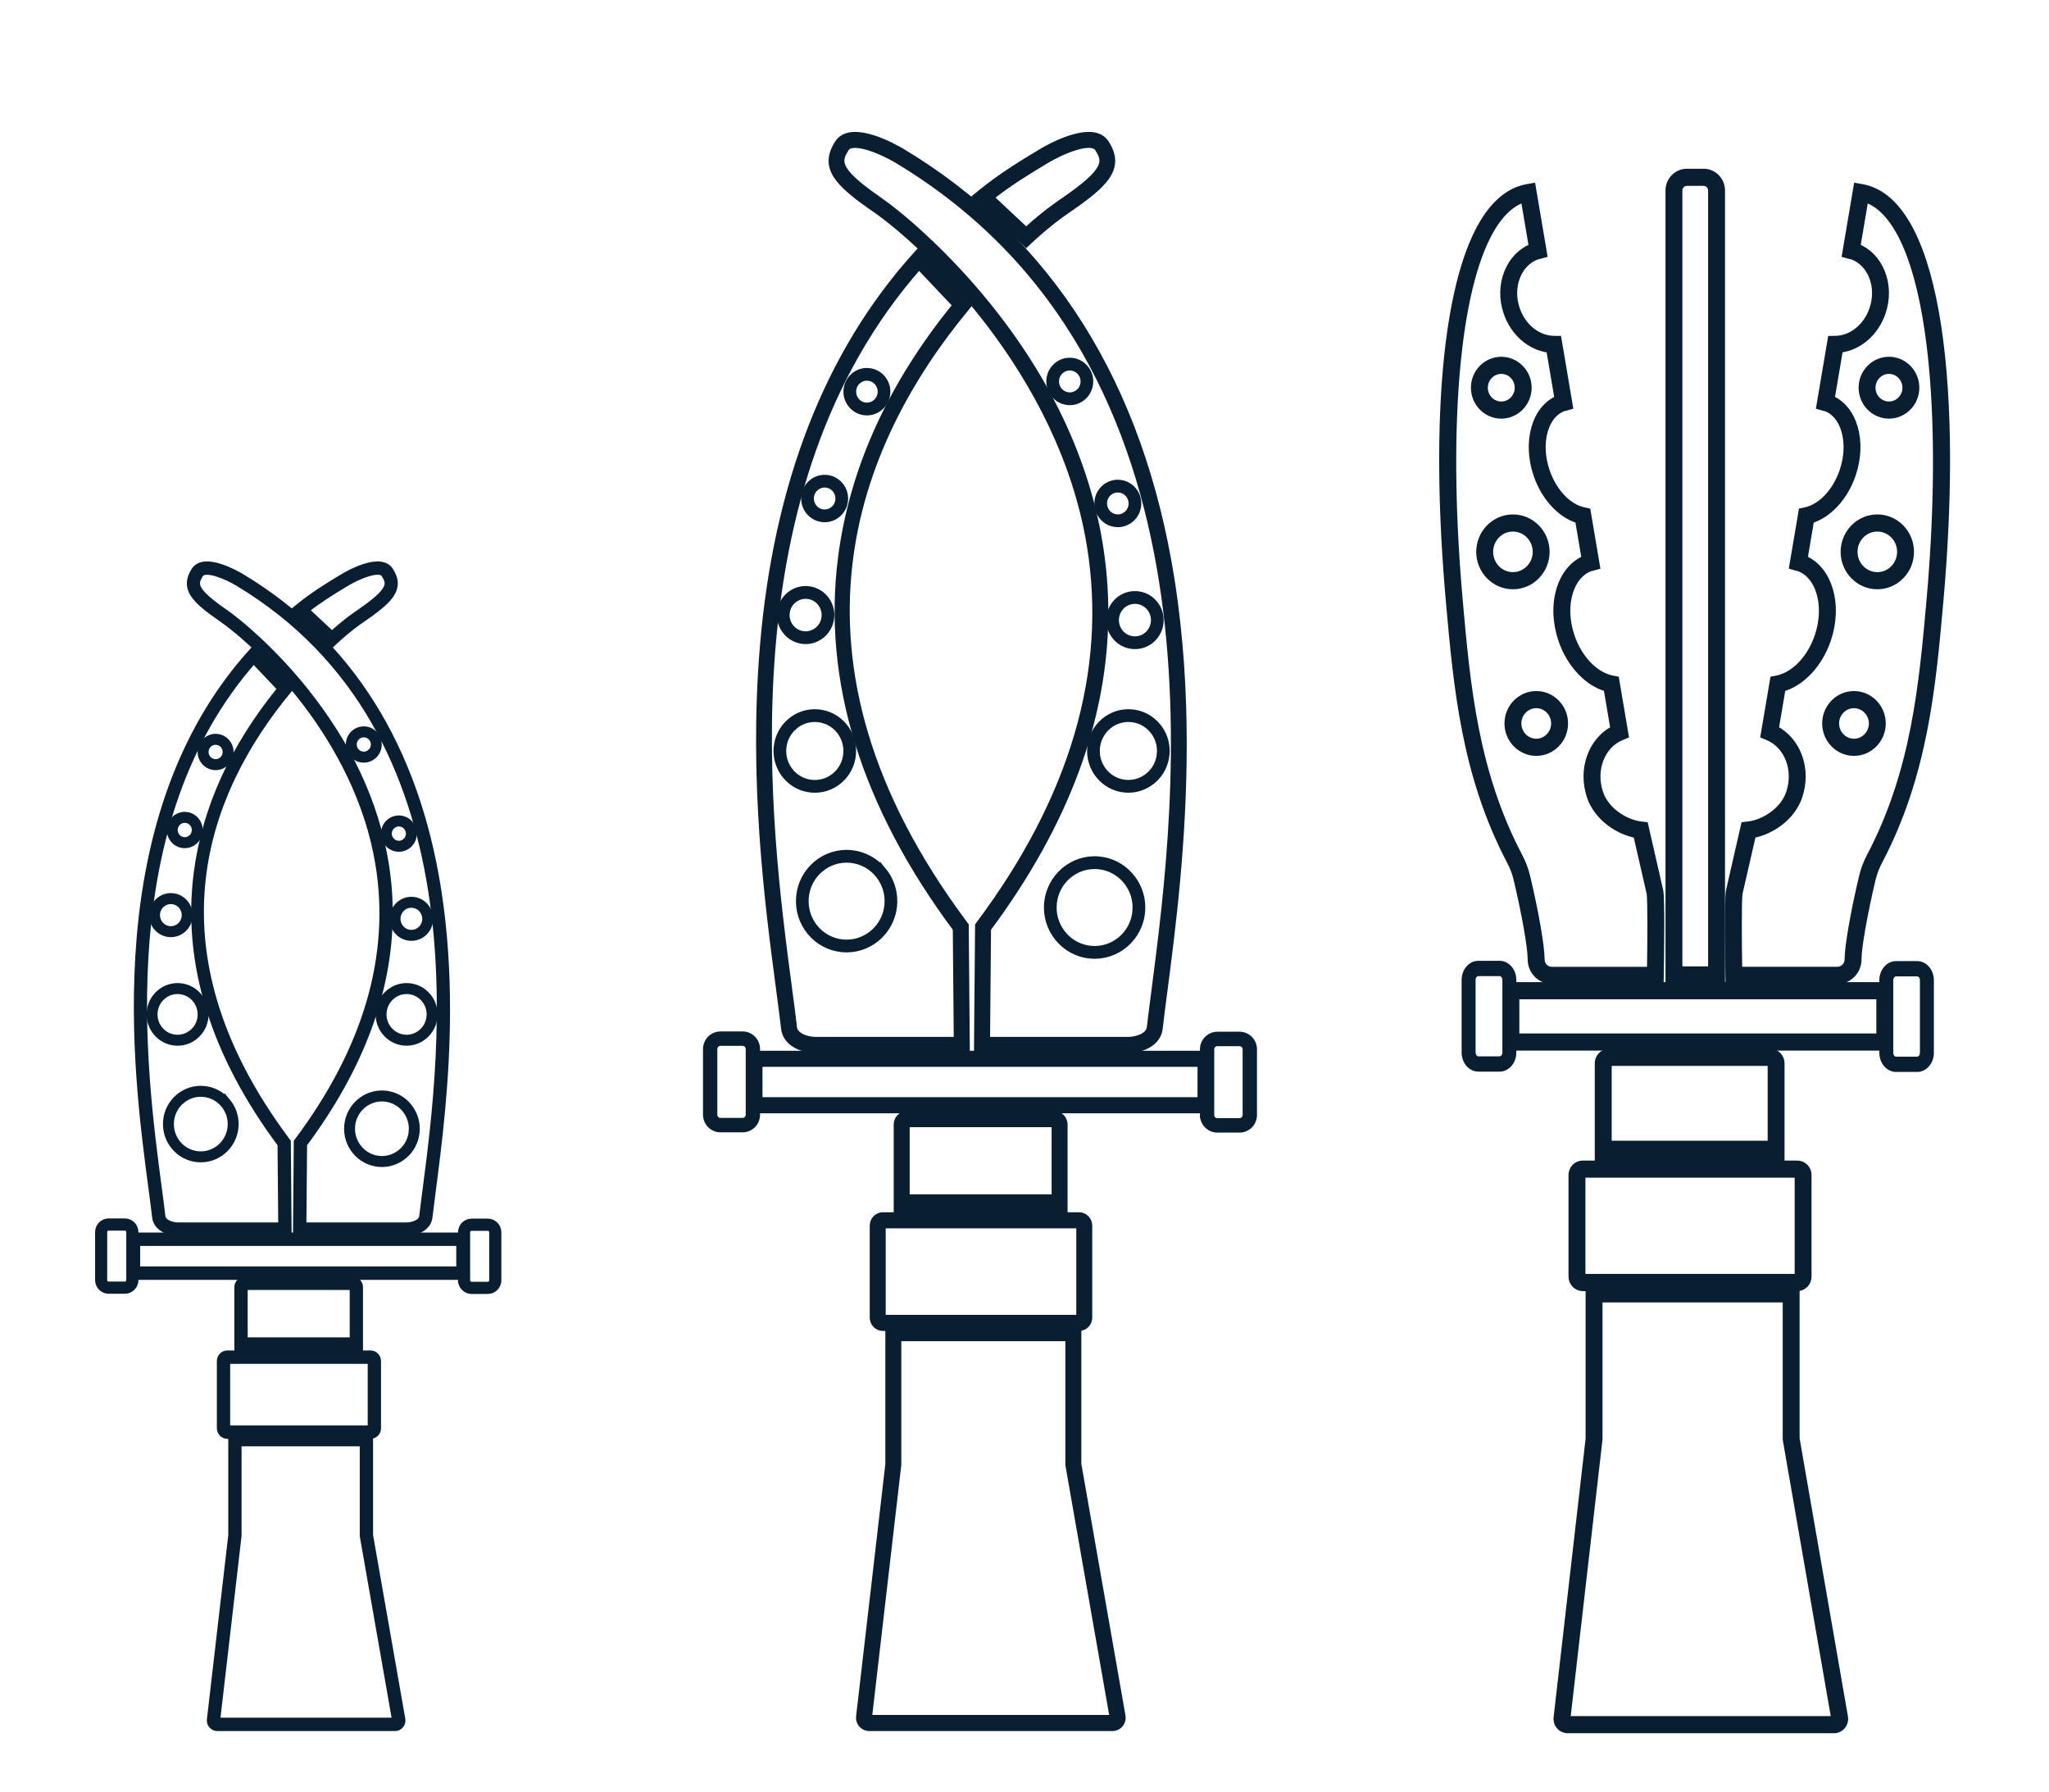 <svg width="167" height="146" viewBox="0 0 167 146" fill="none" xmlns="http://www.w3.org/2000/svg">
<path d="M70.225 140.529C70.068 140.352 69.995 140.115 70.023 139.88L72.408 119.318L72.408 108.206L71.965 108.206C71.507 108.206 71.136 107.83 71.136 107.367L71.136 99.87C71.136 99.408 71.507 99.032 71.965 99.032L73.127 99.032C73.105 98.955 73.091 98.872 73.091 98.788L73.091 91.628C73.091 91.165 73.463 90.79 73.92 90.79L85.932 90.79C86.389 90.79 86.761 91.165 86.761 91.628L86.761 98.788C86.761 98.873 86.748 98.955 86.725 99.032L87.942 99.032C88.399 99.032 88.771 99.408 88.771 99.87L88.771 107.367C88.771 107.83 88.399 108.206 87.942 108.206L87.883 108.206L87.883 119.306L91.484 139.831C91.492 139.88 91.497 139.928 91.496 139.977C91.496 140.17 91.429 140.36 91.303 140.511C91.147 140.701 90.917 140.809 90.674 140.809L70.839 140.809C70.606 140.809 70.381 140.707 70.225 140.53L70.225 140.529ZM85.932 91.598L73.92 91.598C73.905 91.598 73.893 91.611 73.893 91.625L73.893 97.571L85.96 97.571L85.96 91.625C85.96 91.611 85.948 91.598 85.934 91.598L85.932 91.598ZM87.944 107.393C87.958 107.393 87.97 107.381 87.97 107.366L87.97 99.869C87.97 99.854 87.958 99.842 87.944 99.842L71.965 99.842C71.95 99.842 71.938 99.854 71.938 99.869L71.938 107.366C71.938 107.381 71.95 107.393 71.965 107.393L87.944 107.393ZM90.675 139.996C90.675 139.996 90.684 139.996 90.69 139.989C90.697 139.982 90.695 139.976 90.694 139.973L87.088 119.412L87.082 119.377L87.082 109.041L73.209 109.041L73.209 119.365L70.818 139.974C70.818 139.974 70.818 139.984 70.823 139.991C70.829 139.997 70.835 139.997 70.838 139.997L90.672 139.997L90.675 139.996Z" fill="#091F31" stroke="#091F31" stroke-width="0.5"/>
<path d="M79.888 15.743C81.553 14.389 83.083 13.443 84.913 12.346C85.334 12.093 89.057 9.926 90.158 11.678C90.484 12.196 90.642 12.665 90.642 13.114C90.642 14.364 89.421 15.459 87.17 17.008L87.087 17.065C86.49 17.475 85.489 18.162 83.904 19.632L83.631 19.885L79.526 16.038L79.888 15.743ZM83.635 18.782C85.107 17.444 86.055 16.792 86.637 16.393L86.72 16.336C90.326 13.854 90.134 13.147 89.482 12.112C88.942 11.253 86.446 12.369 85.322 13.042C83.657 14.042 82.243 14.913 80.755 16.083L83.635 18.781L83.635 18.782Z" fill="#091F31" stroke="#091F31" stroke-width="0.5"/>
<path d="M78.74 25.11C69.718 36.012 62.375 53.569 78.625 75.297L78.706 75.404L78.794 85.555L66.47 85.555C65.299 85.555 64.044 84.962 63.914 83.828C63.806 82.887 63.662 81.805 63.496 80.551C62.608 73.847 61.264 63.715 62.179 52.737C63.28 39.503 67.457 28.77 74.596 20.835L74.885 20.513L78.971 24.83L78.74 25.108L78.74 25.11ZM64.291 80.443C64.458 81.7 64.601 82.785 64.711 83.734C64.791 84.43 65.788 84.744 66.471 84.744L77.985 84.744L77.906 75.678C70.413 65.617 67.266 55.441 68.553 45.431C69.477 38.248 72.62 31.331 77.896 24.868L74.901 21.703C58.911 39.847 62.541 67.239 64.291 80.443Z" fill="#091F31" stroke="#091F31" stroke-width="0.5"/>
<path d="M91.957 85.555L79.633 85.555L79.721 75.403L79.802 75.297C87.456 65.062 90.496 54.697 88.838 44.488C86.531 30.284 75.365 19.836 71.257 17.01C68.196 14.904 67.038 13.634 68.269 11.678C69.37 9.927 73.093 12.095 73.514 12.346C85.575 19.582 92.967 31.33 95.484 47.261C96.205 51.828 96.473 56.358 96.473 60.648C96.473 68.653 95.541 75.816 94.893 80.793C94.742 81.95 94.612 82.949 94.511 83.828C94.38 84.963 93.126 85.555 91.956 85.555L91.957 85.555ZM93.717 83.734C93.819 82.849 93.95 81.847 94.101 80.688C96.088 65.409 100.742 29.626 73.106 13.045C71.982 12.37 69.486 11.256 68.946 12.115C68.735 12.452 68.571 12.753 68.571 13.093C68.571 13.797 69.275 14.664 71.708 16.339C73.19 17.358 76.94 20.461 80.524 24.907C85.466 31.036 88.531 37.58 89.63 44.356C89.931 46.207 90.081 48.06 90.081 49.918C90.081 58.501 86.879 67.142 80.522 75.678L80.443 84.744L91.957 84.744C92.639 84.744 93.635 84.43 93.717 83.734Z" fill="#091F31" stroke="#091F31" stroke-width="0.5"/>
<path d="M67.265 48.765C67.582 49.149 67.75 49.622 67.75 50.116C67.75 50.181 67.747 50.245 67.742 50.309C67.639 51.471 66.621 52.33 65.473 52.226C64.325 52.12 63.475 51.09 63.579 49.929C63.63 49.367 63.893 48.858 64.322 48.496C64.751 48.133 65.292 47.963 65.848 48.013C66.404 48.064 66.907 48.331 67.265 48.765ZM64.664 48.911C64.345 49.18 64.15 49.559 64.112 49.978C64.108 50.026 64.106 50.074 64.106 50.121C64.106 50.926 64.714 51.615 65.521 51.688C66.375 51.766 67.132 51.126 67.21 50.262C67.247 49.843 67.122 49.434 66.856 49.112C66.59 48.789 66.216 48.592 65.802 48.554C65.387 48.516 64.984 48.643 64.666 48.912L64.664 48.911Z" fill="#091F31" stroke="#091F31" stroke-width="0.5"/>
<path d="M68.487 39.545C68.738 39.85 68.873 40.226 68.873 40.62C68.873 40.671 68.871 40.723 68.867 40.774C68.827 41.222 68.617 41.626 68.276 41.914C67.935 42.202 67.504 42.339 67.061 42.298C66.619 42.258 66.219 42.045 65.935 41.701C65.65 41.356 65.515 40.919 65.555 40.471C65.638 39.547 66.448 38.863 67.361 38.947C67.803 38.987 68.203 39.2 68.487 39.545ZM66.087 40.52C66.084 40.555 66.083 40.59 66.083 40.624C66.083 40.89 66.174 41.146 66.345 41.353C66.537 41.587 66.81 41.732 67.109 41.759C67.41 41.786 67.703 41.694 67.934 41.498C68.165 41.302 68.308 41.027 68.335 40.724C68.362 40.42 68.271 40.124 68.077 39.89C67.884 39.656 67.612 39.511 67.312 39.484C66.692 39.427 66.143 39.891 66.087 40.519L66.087 40.52Z" fill="#091F31" stroke="#091F31" stroke-width="0.5"/>
<path d="M89.829 42.102C89.545 41.758 89.41 41.322 89.45 40.873C89.49 40.425 89.7 40.021 90.04 39.733C90.381 39.445 90.813 39.308 91.255 39.349C92.117 39.427 92.768 40.163 92.768 41.023C92.768 41.073 92.765 41.125 92.761 41.176C92.721 41.624 92.511 42.028 92.171 42.316C91.83 42.604 91.398 42.741 90.956 42.7C90.513 42.66 90.114 42.447 89.829 42.102ZM91.829 41.901C92.06 41.706 92.203 41.43 92.229 41.127C92.284 40.501 91.827 39.944 91.207 39.887C90.906 39.86 90.614 39.952 90.383 40.148C90.151 40.344 90.008 40.619 89.982 40.922C89.979 40.957 89.978 40.992 89.978 41.026C89.978 41.292 90.069 41.548 90.24 41.755C90.432 41.989 90.705 42.134 91.004 42.161C91.305 42.188 91.597 42.096 91.829 41.9L91.829 41.901Z" fill="#091F31" stroke="#091F31" stroke-width="0.5"/>
<path d="M85.914 32.161C85.629 31.816 85.494 31.378 85.534 30.931C85.574 30.483 85.784 30.079 86.125 29.791C86.466 29.503 86.897 29.366 87.34 29.407C87.782 29.448 88.182 29.66 88.466 30.005C88.718 30.31 88.853 30.686 88.853 31.08C88.853 31.131 88.85 31.183 88.846 31.234C88.806 31.682 88.596 32.086 88.255 32.374C87.914 32.662 87.483 32.799 87.04 32.758C86.598 32.718 86.198 32.505 85.914 32.161ZM87.913 31.959C88.144 31.764 88.287 31.488 88.314 31.185C88.341 30.881 88.25 30.585 88.056 30.351C87.864 30.117 87.591 29.972 87.292 29.945C86.991 29.918 86.698 30.01 86.467 30.206C86.236 30.402 86.093 30.677 86.066 30.98C86.064 31.015 86.062 31.05 86.062 31.084C86.062 31.35 86.153 31.606 86.324 31.813C86.516 32.047 86.789 32.192 87.088 32.219C87.389 32.246 87.682 32.154 87.913 31.958L87.913 31.959Z" fill="#091F31" stroke="#091F31" stroke-width="0.5"/>
<path d="M71.931 30.839C72.183 31.144 72.318 31.52 72.318 31.914C72.318 31.965 72.315 32.017 72.311 32.068C72.271 32.516 72.061 32.92 71.72 33.208C71.38 33.496 70.948 33.633 70.506 33.592C70.063 33.552 69.664 33.339 69.379 32.995C69.094 32.65 68.959 32.214 68.999 31.765C69.082 30.841 69.892 30.157 70.805 30.241C71.247 30.281 71.647 30.494 71.931 30.839ZM69.531 31.814C69.529 31.849 69.527 31.884 69.527 31.918C69.527 32.184 69.618 32.44 69.789 32.647C69.982 32.881 70.254 33.026 70.554 33.053C70.854 33.08 71.147 32.988 71.378 32.792C71.609 32.596 71.752 32.321 71.779 32.018C71.806 31.714 71.715 31.418 71.521 31.183C71.329 30.95 71.056 30.805 70.757 30.778C70.137 30.721 69.588 31.185 69.531 31.812L69.531 31.814Z" fill="#091F31" stroke="#091F31" stroke-width="0.5"/>
<path d="M90.897 51.885C90.539 51.451 90.371 50.903 90.42 50.341C90.523 49.179 91.541 48.32 92.689 48.424C93.773 48.523 94.591 49.448 94.591 50.529C94.591 50.592 94.588 50.656 94.583 50.721C94.532 51.283 94.269 51.792 93.84 52.154C93.411 52.517 92.87 52.687 92.314 52.637C91.758 52.586 91.254 52.319 90.897 51.885ZM93.498 51.739C93.817 51.47 94.012 51.091 94.05 50.672C94.126 49.808 93.495 49.041 92.641 48.962C91.787 48.884 91.03 49.524 90.952 50.388C90.948 50.437 90.945 50.484 90.945 50.533C90.945 50.901 91.071 51.252 91.306 51.539C91.572 51.862 91.946 52.06 92.361 52.097C92.775 52.135 93.178 52.008 93.496 51.739L93.498 51.739Z" fill="#091F31" stroke="#091F31" stroke-width="0.5"/>
<path d="M68.802 59.175C69.274 59.747 69.525 60.453 69.525 61.189C69.525 61.285 69.521 61.381 69.512 61.478C69.437 62.317 69.044 63.075 68.406 63.615C67.767 64.155 66.958 64.41 66.13 64.335C65.301 64.259 64.552 63.861 64.018 63.215C63.485 62.568 63.233 61.75 63.307 60.911C63.382 60.073 63.775 59.314 64.414 58.775C65.053 58.235 65.861 57.979 66.69 58.055C67.518 58.131 68.268 58.528 68.801 59.175L68.802 59.175ZM64.757 59.19C64.228 59.636 63.902 60.265 63.84 60.96C63.834 61.04 63.83 61.12 63.83 61.2C63.83 61.81 64.038 62.394 64.428 62.869C64.87 63.404 65.491 63.734 66.178 63.796C66.865 63.859 67.534 63.648 68.064 63.2C68.593 62.754 68.919 62.125 68.98 61.429C69.042 60.734 68.833 60.057 68.391 59.521C67.95 58.986 67.329 58.656 66.642 58.593C65.955 58.531 65.285 58.742 64.756 59.19L64.757 59.19Z" fill="#091F31" stroke="#091F31" stroke-width="0.5"/>
<path d="M88.866 60.91C89.021 59.179 90.537 57.897 92.248 58.054C93.077 58.13 93.826 58.527 94.359 59.174C94.831 59.746 95.082 60.452 95.082 61.188C95.082 61.284 95.079 61.38 95.069 61.477C94.914 63.208 93.397 64.489 91.687 64.334C89.976 64.177 88.709 62.642 88.864 60.91L88.866 60.91ZM94.539 61.428C94.666 59.993 93.618 58.722 92.2 58.592C90.782 58.462 89.526 59.524 89.398 60.959C89.391 61.039 89.387 61.117 89.387 61.196C89.387 62.531 90.397 63.672 91.735 63.795C93.151 63.925 94.409 62.864 94.537 61.428L94.539 61.428Z" fill="#091F31" stroke="#091F31" stroke-width="0.5"/>
<path d="M71.981 70.914C72.569 71.627 72.882 72.506 72.882 73.423C72.882 73.542 72.877 73.662 72.866 73.783C72.673 75.94 70.784 77.536 68.652 77.341C67.621 77.247 66.686 76.752 66.022 75.945C65.358 75.139 65.044 74.121 65.138 73.077C65.231 72.033 65.72 71.087 66.517 70.415C67.313 69.743 68.32 69.425 69.351 69.52C70.383 69.615 71.317 70.109 71.981 70.916L71.981 70.914ZM66.859 70.83C66.173 71.409 65.751 72.225 65.669 73.126C65.66 73.23 65.656 73.332 65.656 73.437C65.656 74.227 65.926 74.985 66.433 75.601C67.005 76.294 67.81 76.722 68.7 76.804C70.538 76.972 72.167 75.597 72.334 73.737C72.414 72.836 72.143 71.957 71.571 71.263C70.999 70.569 70.193 70.142 69.303 70.059C68.413 69.978 67.544 70.253 66.859 70.832L66.859 70.83Z" fill="#091F31" stroke="#091F31" stroke-width="0.5"/>
<path d="M85.35 73.598C85.542 71.441 87.432 69.845 89.564 70.04C91.576 70.224 93.096 71.94 93.096 73.948C93.096 74.066 93.09 74.185 93.079 74.304C92.887 76.461 90.998 78.057 88.866 77.862C86.734 77.668 85.156 75.752 85.35 73.598ZM92.546 74.255C92.712 72.396 91.353 70.747 89.515 70.578C87.678 70.41 86.049 71.787 85.882 73.645C85.873 73.748 85.868 73.851 85.868 73.952C85.868 75.683 87.178 77.163 88.914 77.323C90.752 77.49 92.381 76.114 92.548 74.255L92.546 74.255Z" fill="#091F31" stroke="#091F31" stroke-width="0.5"/>
<path d="M98.048 90.858L98.048 90.434C97.973 90.455 97.894 90.469 97.813 90.469L61.932 90.469C61.851 90.469 61.772 90.457 61.697 90.434L61.697 90.835C61.697 91.489 61.172 92.02 60.527 92.02L58.718 92.02C58.073 92.02 57.548 91.489 57.548 90.835L57.548 85.484C57.548 84.83 58.073 84.299 58.718 84.299L60.527 84.299C61.172 84.299 61.697 84.83 61.697 85.484L61.697 85.908C61.772 85.887 61.851 85.873 61.932 85.873L97.814 85.873C97.895 85.873 97.974 85.885 98.049 85.908L98.049 85.507C98.049 84.853 98.574 84.322 99.22 84.322L101.028 84.322C101.673 84.322 102.199 84.853 102.199 85.507L102.199 90.858C102.199 91.512 101.673 92.043 101.028 92.043L99.22 92.043C98.574 92.043 98.049 91.512 98.049 90.858L98.048 90.858ZM60.525 84.975L58.717 84.975C58.441 84.975 58.215 85.202 58.215 85.484L58.215 90.835C58.215 91.115 58.439 91.344 58.717 91.344L60.525 91.344C60.802 91.344 61.028 91.117 61.028 90.835L61.028 85.484C61.028 85.204 60.803 84.975 60.525 84.975ZM97.811 86.685L61.932 86.685C61.912 86.685 61.895 86.701 61.895 86.722L61.895 89.62C61.895 89.64 61.911 89.657 61.932 89.657L97.814 89.657C97.834 89.657 97.851 89.641 97.851 89.62L97.851 86.722C97.851 86.702 97.835 86.685 97.814 86.685L97.811 86.685ZM101.025 91.367C101.302 91.367 101.528 91.14 101.528 90.858L101.528 85.507C101.528 85.227 101.303 84.998 101.025 84.998L99.217 84.998C98.941 84.998 98.715 85.225 98.715 85.507L98.715 90.858C98.715 91.138 98.939 91.367 99.217 91.367L101.025 91.367Z" fill="#091F31" stroke="#091F31" stroke-width="0.5"/>
<path d="M17.259 140.604C17.145 140.475 17.091 140.302 17.111 140.13L18.854 125.112L18.854 116.996L18.529 116.996C18.196 116.996 17.924 116.721 17.924 116.384L17.924 110.908C17.924 110.57 18.196 110.296 18.529 110.296L19.379 110.296C19.362 110.239 19.352 110.179 19.352 110.118L19.352 104.888C19.352 104.55 19.624 104.276 19.957 104.276L28.731 104.276C29.065 104.276 29.336 104.55 29.336 104.888L29.336 110.118C29.336 110.18 29.327 110.239 29.31 110.296L30.199 110.296C30.533 110.296 30.804 110.57 30.804 110.908L30.804 116.384C30.804 116.721 30.533 116.996 30.199 116.996L30.156 116.996L30.156 125.103L32.786 140.094C32.791 140.13 32.795 140.166 32.794 140.201C32.794 140.342 32.746 140.481 32.654 140.591C32.54 140.73 32.372 140.809 32.194 140.809L17.708 140.809C17.537 140.809 17.373 140.734 17.259 140.605L17.259 140.604ZM28.731 104.867L19.957 104.867C19.947 104.867 19.938 104.875 19.938 104.886L19.938 109.229L28.752 109.229L28.752 104.886C28.752 104.875 28.743 104.867 28.732 104.867L28.731 104.867ZM30.2 116.402C30.211 116.402 30.22 116.394 30.22 116.383L30.22 110.907C30.22 110.896 30.211 110.887 30.2 110.887L18.529 110.887C18.519 110.887 18.51 110.896 18.51 110.907L18.51 116.383C18.51 116.394 18.519 116.402 18.529 116.402L30.2 116.402ZM32.195 140.215C32.195 140.215 32.202 140.215 32.206 140.21C32.211 140.205 32.21 140.2 32.209 140.198L29.576 125.181L29.571 125.156L29.571 117.607L19.438 117.607L19.438 125.147L17.692 140.199C17.692 140.199 17.692 140.206 17.696 140.211C17.7 140.216 17.705 140.216 17.707 140.216L32.193 140.216L32.195 140.215Z" fill="#091F31" stroke="#091F31" stroke-width="0.5"/>
<path d="M24.317 49.464C25.533 48.476 26.651 47.784 27.987 46.983C28.294 46.798 31.013 45.216 31.818 46.495C32.056 46.873 32.171 47.216 32.171 47.544C32.171 48.457 31.279 49.257 29.635 50.388L29.575 50.429C29.138 50.729 28.407 51.231 27.25 52.304L27.051 52.489L24.052 49.68L24.317 49.464ZM27.054 51.684C28.128 50.706 28.821 50.23 29.246 49.939L29.306 49.897C31.941 48.084 31.8 47.568 31.324 46.812C30.93 46.185 29.106 47 28.285 47.492C27.069 48.222 26.037 48.858 24.95 49.712L27.054 51.683L27.054 51.684Z" fill="#091F31" stroke="#091F31" stroke-width="0.5"/>
<path d="M23.478 56.305C16.889 64.268 11.526 77.091 23.394 92.961L23.453 93.039L23.517 100.453L14.516 100.453C13.661 100.453 12.745 100.02 12.65 99.192C12.571 98.504 12.466 97.714 12.345 96.798C11.695 91.902 10.715 84.502 11.382 76.484C12.186 66.818 15.238 58.978 20.452 53.183L20.662 52.948L23.647 56.101L23.478 56.304L23.478 56.305ZM12.925 96.719C13.047 97.637 13.152 98.43 13.232 99.123C13.29 99.631 14.018 99.861 14.517 99.861L22.927 99.861L22.869 93.239C17.397 85.891 15.098 78.458 16.038 71.147C16.712 65.901 19.008 60.849 22.861 56.129L20.674 53.817C8.996 67.069 11.647 87.075 12.925 96.719Z" fill="#091F31" stroke="#091F31" stroke-width="0.5"/>
<path d="M33.132 100.453L24.13 100.453L24.195 93.039L24.253 92.961C29.844 85.486 32.065 77.915 30.853 70.459C29.169 60.085 21.013 52.454 18.012 50.389C15.777 48.851 14.931 47.924 15.83 46.495C16.634 45.216 19.354 46.8 19.661 46.983C28.47 52.268 33.869 60.848 35.707 72.484C36.234 75.82 36.429 79.128 36.429 82.261C36.429 88.108 35.749 93.34 35.276 96.975C35.166 97.82 35.071 98.55 34.997 99.192C34.901 100.021 33.986 100.453 33.13 100.453L33.132 100.453ZM34.417 99.123C34.491 98.477 34.587 97.745 34.697 96.898C36.148 85.739 39.548 59.604 19.363 47.494C18.543 47.001 16.719 46.187 16.325 46.814C16.171 47.06 16.051 47.281 16.051 47.529C16.051 48.043 16.565 48.676 18.342 49.899C19.425 50.644 22.164 52.91 24.781 56.157C28.391 60.634 30.629 65.413 31.432 70.362C31.652 71.715 31.761 73.068 31.761 74.425C31.761 80.694 29.422 87.005 24.779 93.239L24.722 99.861L33.132 99.861C33.629 99.861 34.357 99.631 34.417 99.123Z" fill="#091F31" stroke="#091F31" stroke-width="0.5"/>
<path d="M15.097 73.582C15.328 73.863 15.451 74.209 15.451 74.569C15.451 74.617 15.449 74.663 15.445 74.71C15.37 75.559 14.627 76.186 13.788 76.11C12.95 76.033 12.329 75.28 12.405 74.433C12.442 74.022 12.634 73.65 12.948 73.386C13.261 73.121 13.656 72.997 14.062 73.033C14.468 73.071 14.835 73.265 15.097 73.582ZM13.197 73.689C12.964 73.886 12.822 74.162 12.794 74.468C12.791 74.503 12.79 74.539 12.79 74.573C12.79 75.161 13.234 75.664 13.823 75.717C14.447 75.774 15 75.307 15.057 74.676C15.084 74.37 14.992 74.071 14.798 73.836C14.604 73.6 14.331 73.456 14.028 73.428C13.726 73.401 13.431 73.493 13.198 73.69L13.197 73.689Z" fill="#091F31" stroke="#091F31" stroke-width="0.5"/>
<path d="M15.99 66.848C16.173 67.072 16.272 67.346 16.272 67.634C16.272 67.671 16.27 67.709 16.267 67.746C16.238 68.073 16.084 68.369 15.836 68.579C15.587 68.79 15.271 68.889 14.948 68.86C14.625 68.83 14.333 68.675 14.126 68.423C13.918 68.171 13.819 67.852 13.848 67.525C13.909 66.85 14.5 66.351 15.167 66.412C15.49 66.442 15.782 66.597 15.99 66.848ZM14.237 67.561C14.235 67.586 14.234 67.612 14.234 67.637C14.234 67.831 14.3 68.018 14.425 68.169C14.566 68.34 14.765 68.446 14.983 68.466C15.203 68.485 15.417 68.418 15.586 68.275C15.755 68.132 15.859 67.931 15.879 67.71C15.898 67.488 15.832 67.271 15.69 67.1C15.55 66.929 15.351 66.824 15.132 66.804C14.679 66.763 14.278 67.101 14.237 67.56L14.237 67.561Z" fill="#091F31" stroke="#091F31" stroke-width="0.5"/>
<path d="M31.577 68.716C31.369 68.465 31.271 68.147 31.3 67.819C31.329 67.492 31.483 67.196 31.732 66.986C31.98 66.775 32.296 66.676 32.619 66.705C33.248 66.763 33.724 67.3 33.724 67.928C33.724 67.965 33.722 68.002 33.719 68.04C33.69 68.367 33.536 68.662 33.288 68.873C33.039 69.083 32.723 69.183 32.4 69.153C32.077 69.124 31.785 68.968 31.577 68.716ZM33.038 68.569C33.206 68.427 33.311 68.226 33.33 68.004C33.37 67.547 33.037 67.14 32.584 67.099C32.364 67.079 32.15 67.146 31.982 67.289C31.813 67.432 31.708 67.633 31.689 67.854C31.687 67.88 31.686 67.906 31.686 67.93C31.686 68.125 31.752 68.311 31.877 68.463C32.018 68.633 32.217 68.739 32.435 68.759C32.655 68.779 32.869 68.712 33.038 68.568L33.038 68.569Z" fill="#091F31" stroke="#091F31" stroke-width="0.5"/>
<path d="M28.718 61.455C28.51 61.203 28.411 60.883 28.441 60.557C28.47 60.23 28.623 59.934 28.872 59.724C29.121 59.514 29.436 59.414 29.759 59.444C30.082 59.473 30.374 59.628 30.582 59.88C30.765 60.103 30.864 60.378 30.864 60.666C30.864 60.703 30.862 60.741 30.859 60.778C30.83 61.105 30.677 61.401 30.428 61.611C30.179 61.821 29.864 61.921 29.541 61.891C29.217 61.862 28.926 61.707 28.718 61.455ZM30.178 61.308C30.347 61.165 30.451 60.964 30.471 60.743C30.49 60.52 30.424 60.304 30.282 60.133C30.142 59.962 29.943 59.856 29.724 59.837C29.504 59.817 29.291 59.884 29.122 60.027C28.953 60.171 28.849 60.371 28.829 60.592C28.827 60.618 28.826 60.644 28.826 60.669C28.826 60.863 28.892 61.05 29.017 61.201C29.158 61.372 29.357 61.477 29.576 61.497C29.795 61.517 30.009 61.45 30.178 61.307L30.178 61.308Z" fill="#091F31" stroke="#091F31" stroke-width="0.5"/>
<path d="M18.505 60.489C18.689 60.713 18.788 60.987 18.788 61.275C18.788 61.312 18.785 61.35 18.783 61.388C18.753 61.715 18.6 62.01 18.351 62.22C18.102 62.431 17.787 62.53 17.464 62.501C17.141 62.471 16.849 62.316 16.641 62.064C16.433 61.812 16.335 61.494 16.364 61.166C16.424 60.492 17.016 59.992 17.683 60.053C18.006 60.083 18.297 60.238 18.505 60.489ZM16.752 61.202C16.75 61.227 16.75 61.253 16.75 61.278C16.75 61.472 16.816 61.659 16.941 61.81C17.081 61.981 17.28 62.087 17.499 62.107C17.719 62.126 17.933 62.059 18.101 61.916C18.27 61.773 18.375 61.572 18.394 61.351C18.414 61.129 18.347 60.912 18.206 60.741C18.065 60.571 17.866 60.465 17.647 60.445C17.195 60.404 16.793 60.742 16.752 61.201L16.752 61.202Z" fill="#091F31" stroke="#091F31" stroke-width="0.5"/>
<path d="M32.357 75.861C32.096 75.544 31.973 75.144 32.009 74.733C32.084 73.885 32.828 73.257 33.666 73.333C34.458 73.406 35.055 74.081 35.055 74.871C35.055 74.917 35.053 74.963 35.049 75.011C35.012 75.422 34.82 75.793 34.507 76.058C34.193 76.323 33.798 76.447 33.392 76.41C32.986 76.373 32.618 76.178 32.357 75.861ZM34.257 75.755C34.49 75.558 34.633 75.281 34.66 74.975C34.716 74.344 34.255 73.784 33.631 73.727C33.008 73.669 32.454 74.136 32.398 74.768C32.395 74.803 32.393 74.838 32.393 74.873C32.393 75.142 32.484 75.399 32.656 75.608C32.85 75.844 33.124 75.989 33.426 76.016C33.729 76.044 34.023 75.951 34.256 75.755L34.257 75.755Z" fill="#091F31" stroke="#091F31" stroke-width="0.5"/>
<path d="M16.22 81.185C16.565 81.603 16.748 82.119 16.748 82.656C16.748 82.726 16.745 82.796 16.738 82.868C16.684 83.48 16.397 84.034 15.93 84.428C15.464 84.823 14.873 85.009 14.268 84.954C13.663 84.899 13.115 84.608 12.726 84.136C12.336 83.664 12.152 83.066 12.207 82.454C12.261 81.841 12.548 81.287 13.015 80.893C13.481 80.499 14.072 80.312 14.677 80.367C15.282 80.423 15.83 80.713 16.219 81.185L16.22 81.185ZM13.266 81.196C12.879 81.522 12.641 81.982 12.596 82.489C12.591 82.548 12.588 82.606 12.588 82.664C12.588 83.11 12.741 83.536 13.025 83.883C13.348 84.274 13.801 84.515 14.303 84.561C14.805 84.606 15.294 84.452 15.68 84.125C16.067 83.799 16.305 83.34 16.35 82.832C16.395 82.324 16.242 81.829 15.919 81.438C15.597 81.047 15.143 80.806 14.642 80.761C14.14 80.715 13.651 80.869 13.265 81.196L13.266 81.196Z" fill="#091F31" stroke="#091F31" stroke-width="0.5"/>
<path d="M30.874 82.453C30.987 81.189 32.095 80.252 33.344 80.367C33.949 80.422 34.497 80.713 34.886 81.185C35.231 81.603 35.414 82.118 35.414 82.656C35.414 82.726 35.411 82.796 35.405 82.867C35.291 84.132 34.184 85.067 32.934 84.953C31.685 84.839 30.76 83.718 30.873 82.453L30.874 82.453ZM35.017 82.832C35.11 81.784 34.345 80.855 33.309 80.76C32.273 80.665 31.356 81.441 31.262 82.489C31.257 82.547 31.254 82.604 31.254 82.662C31.254 83.637 31.992 84.47 32.969 84.56C34.004 84.655 34.922 83.88 35.016 82.832L35.017 82.832Z" fill="#091F31" stroke="#091F31" stroke-width="0.5"/>
<path d="M18.542 89.76C18.971 90.281 19.2 90.923 19.2 91.592C19.2 91.679 19.196 91.767 19.188 91.855C19.047 93.431 17.667 94.596 16.11 94.454C15.357 94.385 14.675 94.023 14.19 93.435C13.704 92.846 13.475 92.102 13.543 91.339C13.612 90.577 13.969 89.886 14.551 89.395C15.132 88.904 15.867 88.672 16.621 88.742C17.374 88.811 18.057 89.172 18.542 89.761L18.542 89.76ZM14.8 89.699C14.3 90.121 13.991 90.717 13.932 91.375C13.925 91.451 13.922 91.526 13.922 91.602C13.922 92.179 14.119 92.733 14.489 93.183C14.907 93.689 15.495 94.002 16.145 94.062C17.488 94.184 18.677 93.18 18.799 91.822C18.858 91.164 18.66 90.522 18.242 90.015C17.824 89.508 17.236 89.196 16.586 89.136C15.936 89.076 15.301 89.277 14.8 89.7L14.8 89.699Z" fill="#091F31" stroke="#091F31" stroke-width="0.5"/>
<path d="M28.306 91.72C28.447 90.144 29.827 88.979 31.383 89.121C32.853 89.255 33.963 90.509 33.963 91.976C33.963 92.062 33.959 92.149 33.951 92.236C33.811 93.811 32.431 94.977 30.874 94.835C29.317 94.692 28.164 93.294 28.306 91.72ZM33.562 92.2C33.683 90.842 32.69 89.638 31.348 89.514C30.006 89.392 28.816 90.397 28.694 91.755C28.688 91.83 28.685 91.905 28.685 91.979C28.685 93.243 29.641 94.324 30.909 94.441C32.251 94.563 33.441 93.557 33.563 92.2L33.562 92.2Z" fill="#091F31" stroke="#091F31" stroke-width="0.5"/>
<path d="M37.58 104.327L37.58 104.016C37.525 104.032 37.468 104.042 37.408 104.042L11.202 104.042C11.143 104.042 11.085 104.033 11.031 104.016L11.031 104.31C11.031 104.787 10.647 105.175 10.176 105.175L8.855 105.175C8.384 105.175 8 104.787 8 104.31L8 100.401C8 99.924 8.384 99.536 8.855 99.536L10.176 99.536C10.647 99.536 11.031 99.924 11.031 100.401L11.031 100.711C11.085 100.695 11.143 100.685 11.202 100.685L37.409 100.685C37.469 100.685 37.526 100.694 37.581 100.711L37.581 100.418C37.581 99.941 37.965 99.552 38.436 99.552L39.757 99.552C40.228 99.552 40.612 99.941 40.612 100.418L40.612 104.327C40.612 104.804 40.228 105.192 39.757 105.192L38.436 105.192C37.965 105.192 37.581 104.804 37.581 104.327L37.58 104.327ZM10.175 100.03L8.854 100.03C8.652 100.03 8.487 100.196 8.487 100.401L8.487 104.31C8.487 104.514 8.651 104.681 8.854 104.681L10.175 104.681C10.377 104.681 10.542 104.515 10.542 104.31L10.542 100.401C10.542 100.196 10.378 100.03 10.175 100.03ZM37.407 101.278L11.202 101.278C11.188 101.278 11.175 101.29 11.175 101.306L11.175 103.422C11.175 103.437 11.187 103.449 11.202 103.449L37.409 103.449C37.424 103.449 37.437 103.438 37.437 103.422L37.437 101.306C37.437 101.291 37.425 101.278 37.409 101.278L37.407 101.278ZM39.755 104.698C39.957 104.698 40.122 104.532 40.122 104.327L40.122 100.418C40.122 100.213 39.958 100.046 39.755 100.046L38.434 100.046C38.232 100.046 38.067 100.212 38.067 100.418L38.067 104.327C38.067 104.531 38.231 104.698 38.434 104.698L39.755 104.698Z" fill="#091F31" stroke="#091F31" stroke-width="0.5"/>
<path d="M127.093 140.676C126.921 140.48 126.841 140.218 126.872 139.958L129.482 117.237L129.482 104.958L128.996 104.958C128.496 104.958 128.089 104.542 128.089 104.031L128.089 95.747C128.089 95.236 128.496 94.82 128.996 94.82L130.269 94.82C130.244 94.735 130.229 94.644 130.229 94.551L130.229 86.639C130.229 86.128 130.636 85.712 131.137 85.712L144.288 85.712C144.788 85.712 145.195 86.128 145.195 86.639L145.195 94.551C145.195 94.645 145.181 94.735 145.156 94.82L146.488 94.82C146.989 94.82 147.396 95.236 147.396 95.747L147.396 104.031C147.396 104.542 146.989 104.958 146.488 104.958L146.424 104.958L146.424 117.223L150.366 139.904C150.374 139.958 150.38 140.012 150.38 140.066C150.38 140.28 150.307 140.489 150.17 140.656C149.998 140.865 149.747 140.985 149.48 140.985L127.766 140.985C127.51 140.985 127.264 140.873 127.094 140.677L127.093 140.676ZM144.29 86.606L131.138 86.606C131.122 86.606 131.109 86.62 131.109 86.636L131.109 93.206L144.32 93.206L144.32 86.636C144.32 86.62 144.307 86.606 144.291 86.606L144.29 86.606ZM146.491 104.059C146.508 104.059 146.521 104.046 146.521 104.029L146.521 95.745C146.521 95.729 146.508 95.715 146.491 95.715L128.997 95.715C128.981 95.715 128.968 95.729 128.968 95.745L128.968 104.029C128.968 104.046 128.981 104.059 128.997 104.059L146.491 104.059ZM149.482 140.087C149.482 140.087 149.492 140.087 149.498 140.079C149.505 140.072 149.504 140.064 149.502 140.061L145.555 117.341L145.548 117.302L145.548 105.881L130.36 105.881L130.36 117.289L127.742 140.063C127.742 140.063 127.742 140.073 127.748 140.081C127.754 140.088 127.761 140.088 127.764 140.088L149.479 140.088L149.482 140.087Z" fill="#091F31" stroke="#091F31" stroke-width="0.5"/>
<path d="M153.422 85.79L153.422 85.312C153.332 85.342 153.235 85.36 153.136 85.36L123.623 85.36C123.523 85.36 123.426 85.344 123.336 85.312L123.336 85.765C123.336 86.487 122.835 87.074 122.219 87.074L120.493 87.074C119.877 87.074 119.377 86.487 119.377 85.765L119.377 79.851C119.377 79.129 119.877 78.542 120.493 78.542L122.219 78.542C122.835 78.542 123.336 79.129 123.336 79.851L123.336 80.329C123.426 80.3 123.522 80.282 123.623 80.282L153.136 80.282C153.237 80.282 153.332 80.298 153.422 80.329L153.422 79.877C153.422 79.155 153.921 78.567 154.536 78.567L156.255 78.567C156.868 78.567 157.368 79.155 157.368 79.877L157.368 85.79C157.368 86.512 156.869 87.1 156.255 87.1L154.536 87.1C153.923 87.1 153.422 86.512 153.422 85.79ZM122.219 79.289L120.493 79.289C120.228 79.289 120.015 79.54 120.015 79.851L120.015 85.765C120.015 86.075 120.23 86.327 120.493 86.327L122.219 86.327C122.484 86.327 122.698 86.076 122.698 85.765L122.698 79.851C122.698 79.542 122.483 79.289 122.219 79.289ZM153.134 81.178L123.623 81.178C123.601 81.178 123.582 81.196 123.582 81.22L123.582 84.421C123.582 84.444 123.599 84.463 123.623 84.463L153.136 84.463C153.158 84.463 153.177 84.445 153.177 84.421L153.177 81.22C153.177 81.198 153.159 81.178 153.136 81.178L153.134 81.178ZM156.253 86.353C156.517 86.353 156.73 86.101 156.73 85.79L156.73 79.877C156.73 79.567 156.517 79.315 156.253 79.315L154.534 79.315C154.271 79.315 154.057 79.566 154.057 79.877L154.057 85.79C154.057 86.1 154.271 86.353 154.534 86.353L156.253 86.353Z" fill="#091F31" stroke="#091F31" stroke-width="0.5"/>
<path d="M125.467 20.854C125.426 20.866 125.384 20.873 125.343 20.881C125.327 20.884 125.309 20.886 125.293 20.891C124.557 21.151 123.978 21.734 123.659 22.531C123.333 23.347 123.319 24.288 123.622 25.179C124.111 26.62 125.33 27.599 126.652 27.617L127.017 27.621L127.949 33.124L127.568 33.235C127.526 33.247 127.485 33.254 127.441 33.26L127.429 33.26C126.718 33.52 126.177 34.172 125.908 35.1C125.621 36.086 125.673 37.252 126.057 38.382C126.627 40.062 127.821 41.323 129.1 41.592L129.393 41.654L130.156 46.16L129.776 46.269C129.733 46.281 129.69 46.288 129.647 46.294L129.631 46.297C128.841 46.583 128.241 47.294 127.94 48.304C127.621 49.37 127.673 50.627 128.086 51.843C128.705 53.665 130.011 55.021 131.417 55.297L131.716 55.355L132.491 59.936L132.164 60.072C130.545 60.74 129.779 62.736 130.417 64.616C130.921 66.103 132.525 67.053 133.776 67.194L134.085 67.228L135.312 72.592L135.317 72.616C135.378 72.967 135.396 74.131 135.396 75.409C135.396 77.165 135.36 79.132 135.355 79.489L135.346 79.929L126.477 79.929C126.017 79.929 125.586 79.745 125.261 79.413C124.938 79.081 124.759 78.639 124.759 78.17C124.759 78.162 124.759 78.153 124.759 78.146C124.759 77.177 124.265 74.384 123.606 71.628C123.491 71.142 123.308 70.663 123.066 70.202C119.35 63.145 118.711 55.955 118.093 48.999C116.87 35.254 117.726 24.283 120.44 18.898C121.518 16.759 122.876 15.532 124.477 15.25L124.91 15.173L125.853 20.748L125.467 20.854ZM124.199 16.24C123.062 16.611 122.061 17.641 121.22 19.309C118.62 24.468 117.777 35.536 118.967 48.919C119.577 55.783 120.209 62.882 123.842 69.778C124.12 70.304 124.327 70.855 124.462 71.416C125.145 74.276 125.64 77.1 125.64 78.149C125.64 78.155 125.64 78.159 125.64 78.165C125.638 78.4 125.726 78.617 125.886 78.781C126.044 78.944 126.254 79.034 126.478 79.034L134.484 79.034C134.524 76.669 134.544 73.348 134.453 72.785L133.366 68.04C131.875 67.759 130.172 66.644 129.584 64.912C128.837 62.707 129.678 60.361 131.505 59.395L130.948 56.107C129.359 55.654 127.931 54.133 127.254 52.139C126.781 50.745 126.725 49.291 127.097 48.044C127.46 46.829 128.187 45.943 129.156 45.524L128.626 42.395C127.167 41.95 125.855 40.525 125.227 38.676C124.784 37.37 124.727 36.01 125.065 34.844C125.394 33.712 126.058 32.885 126.949 32.492L126.272 28.491C124.727 28.312 123.356 27.14 122.791 25.475C122.418 24.378 122.437 23.212 122.845 22.193C123.239 21.208 123.947 20.473 124.853 20.104L124.199 16.242L124.199 16.24Z" fill="#091F31" stroke="#091F31" stroke-width="0.5"/>
<path d="M149.754 79.929L140.885 79.929L140.877 79.489C140.865 78.874 140.77 73.448 140.915 72.616L142.148 67.228L142.457 67.194C143.708 67.055 145.311 66.103 145.816 64.616C146.454 62.736 145.687 60.74 144.069 60.072L143.741 59.936L144.517 55.355L144.815 55.297C146.22 55.021 147.528 53.665 148.147 51.843C148.559 50.627 148.612 49.37 148.293 48.304C147.991 47.294 147.39 46.583 146.602 46.297L146.585 46.294C146.542 46.288 146.499 46.281 146.457 46.269L146.076 46.16L146.84 41.654L147.133 41.592C148.41 41.322 149.605 40.062 150.176 38.382C150.559 37.252 150.612 36.086 150.325 35.1C150.056 34.173 149.514 33.52 148.803 33.263L148.792 33.263C148.749 33.256 148.707 33.248 148.664 33.236L148.284 33.126L149.216 27.623L149.58 27.618C150.904 27.6 152.122 26.622 152.61 25.181C152.913 24.29 152.9 23.348 152.574 22.532C152.255 21.736 151.675 21.153 150.941 20.893C150.925 20.887 150.907 20.885 150.891 20.882C150.85 20.875 150.808 20.866 150.767 20.855L150.381 20.749L151.324 15.175L151.757 15.251C153.358 15.534 154.716 16.761 155.794 18.899C157.697 22.674 158.686 29.197 158.686 37.496C158.686 41.032 158.507 44.894 158.141 49.001C157.522 55.955 156.883 63.147 153.165 70.204C152.922 70.664 152.741 71.144 152.625 71.629C151.967 74.384 151.472 77.179 151.472 78.147C151.472 78.155 151.472 78.164 151.472 78.171C151.472 78.64 151.294 79.083 150.97 79.415C150.645 79.748 150.214 79.93 149.754 79.93L149.754 79.929ZM149.754 79.032C149.978 79.032 150.189 78.942 150.347 78.779C150.506 78.615 150.594 78.403 150.593 78.164C150.591 77.131 151.083 74.291 151.771 71.414C151.905 70.854 152.113 70.302 152.391 69.776C156.024 62.88 156.656 55.783 157.266 48.917C158.455 35.536 157.613 24.466 155.011 19.307C154.17 17.639 153.169 16.61 152.032 16.239L151.378 20.101C152.283 20.47 152.992 21.207 153.386 22.19C153.793 23.209 153.812 24.374 153.44 25.472C152.875 27.137 151.504 28.309 149.959 28.488L149.282 32.489C150.171 32.882 150.836 33.709 151.166 34.841C151.506 36.006 151.447 37.367 151.004 38.673C150.376 40.522 149.064 41.947 147.605 42.392L147.076 45.521C148.044 45.94 148.771 46.826 149.134 48.041C149.507 49.288 149.452 50.742 148.978 52.136C148.3 54.13 146.872 55.651 145.283 56.104L144.726 59.392C146.553 60.358 147.396 62.704 146.647 64.909C146.059 66.642 144.356 67.756 142.865 68.037L141.778 72.782C141.687 73.345 141.708 76.666 141.747 79.031L149.753 79.031L149.754 79.032Z" fill="#091F31" stroke="#091F31" stroke-width="0.5"/>
<path d="M127.552 58.952C127.552 60.27 126.502 61.344 125.211 61.344C123.921 61.344 122.87 60.27 122.87 58.952C122.87 57.634 123.921 56.561 125.211 56.561C126.502 56.561 127.552 57.634 127.552 58.952ZM123.747 58.952C123.747 59.777 124.404 60.447 125.21 60.447C126.016 60.447 126.673 59.776 126.673 58.952C126.673 58.129 126.016 57.458 125.21 57.458C124.404 57.458 123.747 58.129 123.747 58.952Z" fill="#091F31" stroke="#091F31" stroke-width="0.5"/>
<path d="M126.048 44.969C126.048 46.513 124.819 47.768 123.308 47.768C121.797 47.768 120.568 46.513 120.568 44.969C120.568 43.425 121.797 42.169 123.308 42.169C124.819 42.169 126.048 43.425 126.048 44.969ZM121.446 44.969C121.446 46.018 122.281 46.871 123.308 46.871C124.335 46.871 125.171 46.018 125.171 44.969C125.171 43.919 124.335 43.066 123.308 43.066C122.281 43.066 121.446 43.919 121.446 44.969Z" fill="#091F31" stroke="#091F31" stroke-width="0.5"/>
<path d="M124.583 31.593C124.583 32.845 123.585 33.864 122.359 33.864C121.133 33.864 120.135 32.845 120.135 31.593C120.135 30.34 121.133 29.321 122.359 29.321C123.585 29.321 124.583 30.34 124.583 31.593ZM121.013 31.593C121.013 32.35 121.617 32.968 122.359 32.968C123.101 32.968 123.705 32.35 123.705 31.593C123.705 30.835 123.101 30.218 122.359 30.218C121.617 30.218 121.013 30.835 121.013 31.593Z" fill="#091F31" stroke="#091F31" stroke-width="0.5"/>
<path d="M148.763 58.952C148.763 57.634 149.814 56.561 151.104 56.561C152.395 56.561 153.445 57.634 153.445 58.952C153.445 60.27 152.395 61.344 151.104 61.344C149.814 61.344 148.763 60.27 148.763 58.952ZM152.569 58.952C152.569 58.127 151.912 57.458 151.106 57.458C150.3 57.458 149.643 58.129 149.643 58.952C149.643 59.776 150.3 60.447 151.106 60.447C151.912 60.447 152.569 59.776 152.569 58.952Z" fill="#091F31" stroke="#091F31" stroke-width="0.5"/>
<path d="M150.268 44.969C150.268 43.425 151.497 42.169 153.008 42.169C154.519 42.169 155.748 43.425 155.748 44.969C155.748 46.513 154.519 47.768 153.008 47.768C151.497 47.768 150.268 46.513 150.268 44.969ZM154.87 44.969C154.87 43.919 154.035 43.066 153.008 43.066C151.981 43.066 151.145 43.919 151.145 44.969C151.145 46.018 151.981 46.871 153.008 46.871C154.035 46.871 154.87 46.018 154.87 44.969Z" fill="#091F31" stroke="#091F31" stroke-width="0.5"/>
<path d="M151.733 31.593C151.733 30.34 152.731 29.321 153.957 29.321C155.183 29.321 156.181 30.34 156.181 31.593C156.181 32.845 155.183 33.864 153.957 33.864C152.731 33.864 151.733 32.845 151.733 31.593ZM155.303 31.593C155.303 30.835 154.699 30.218 153.957 30.218C153.215 30.218 152.611 30.835 152.611 31.593C152.611 32.35 153.215 32.968 153.957 32.968C154.699 32.968 155.303 32.35 155.303 31.593Z" fill="#091F31" stroke="#091F31" stroke-width="0.5"/>
<path d="M140.344 79.897L135.993 79.897L135.993 15.526C135.993 14.684 136.663 14 137.487 14L138.85 14C139.674 14 140.344 14.684 140.344 15.526L140.344 79.896L140.344 79.897ZM138.849 14.897L137.485 14.897C137.146 14.897 136.869 15.179 136.869 15.526L136.869 78.999L139.465 78.999L139.465 15.526C139.465 15.179 139.188 14.897 138.849 14.897Z" fill="#091F31" stroke="#091F31" stroke-width="0.5"/>
</svg>
